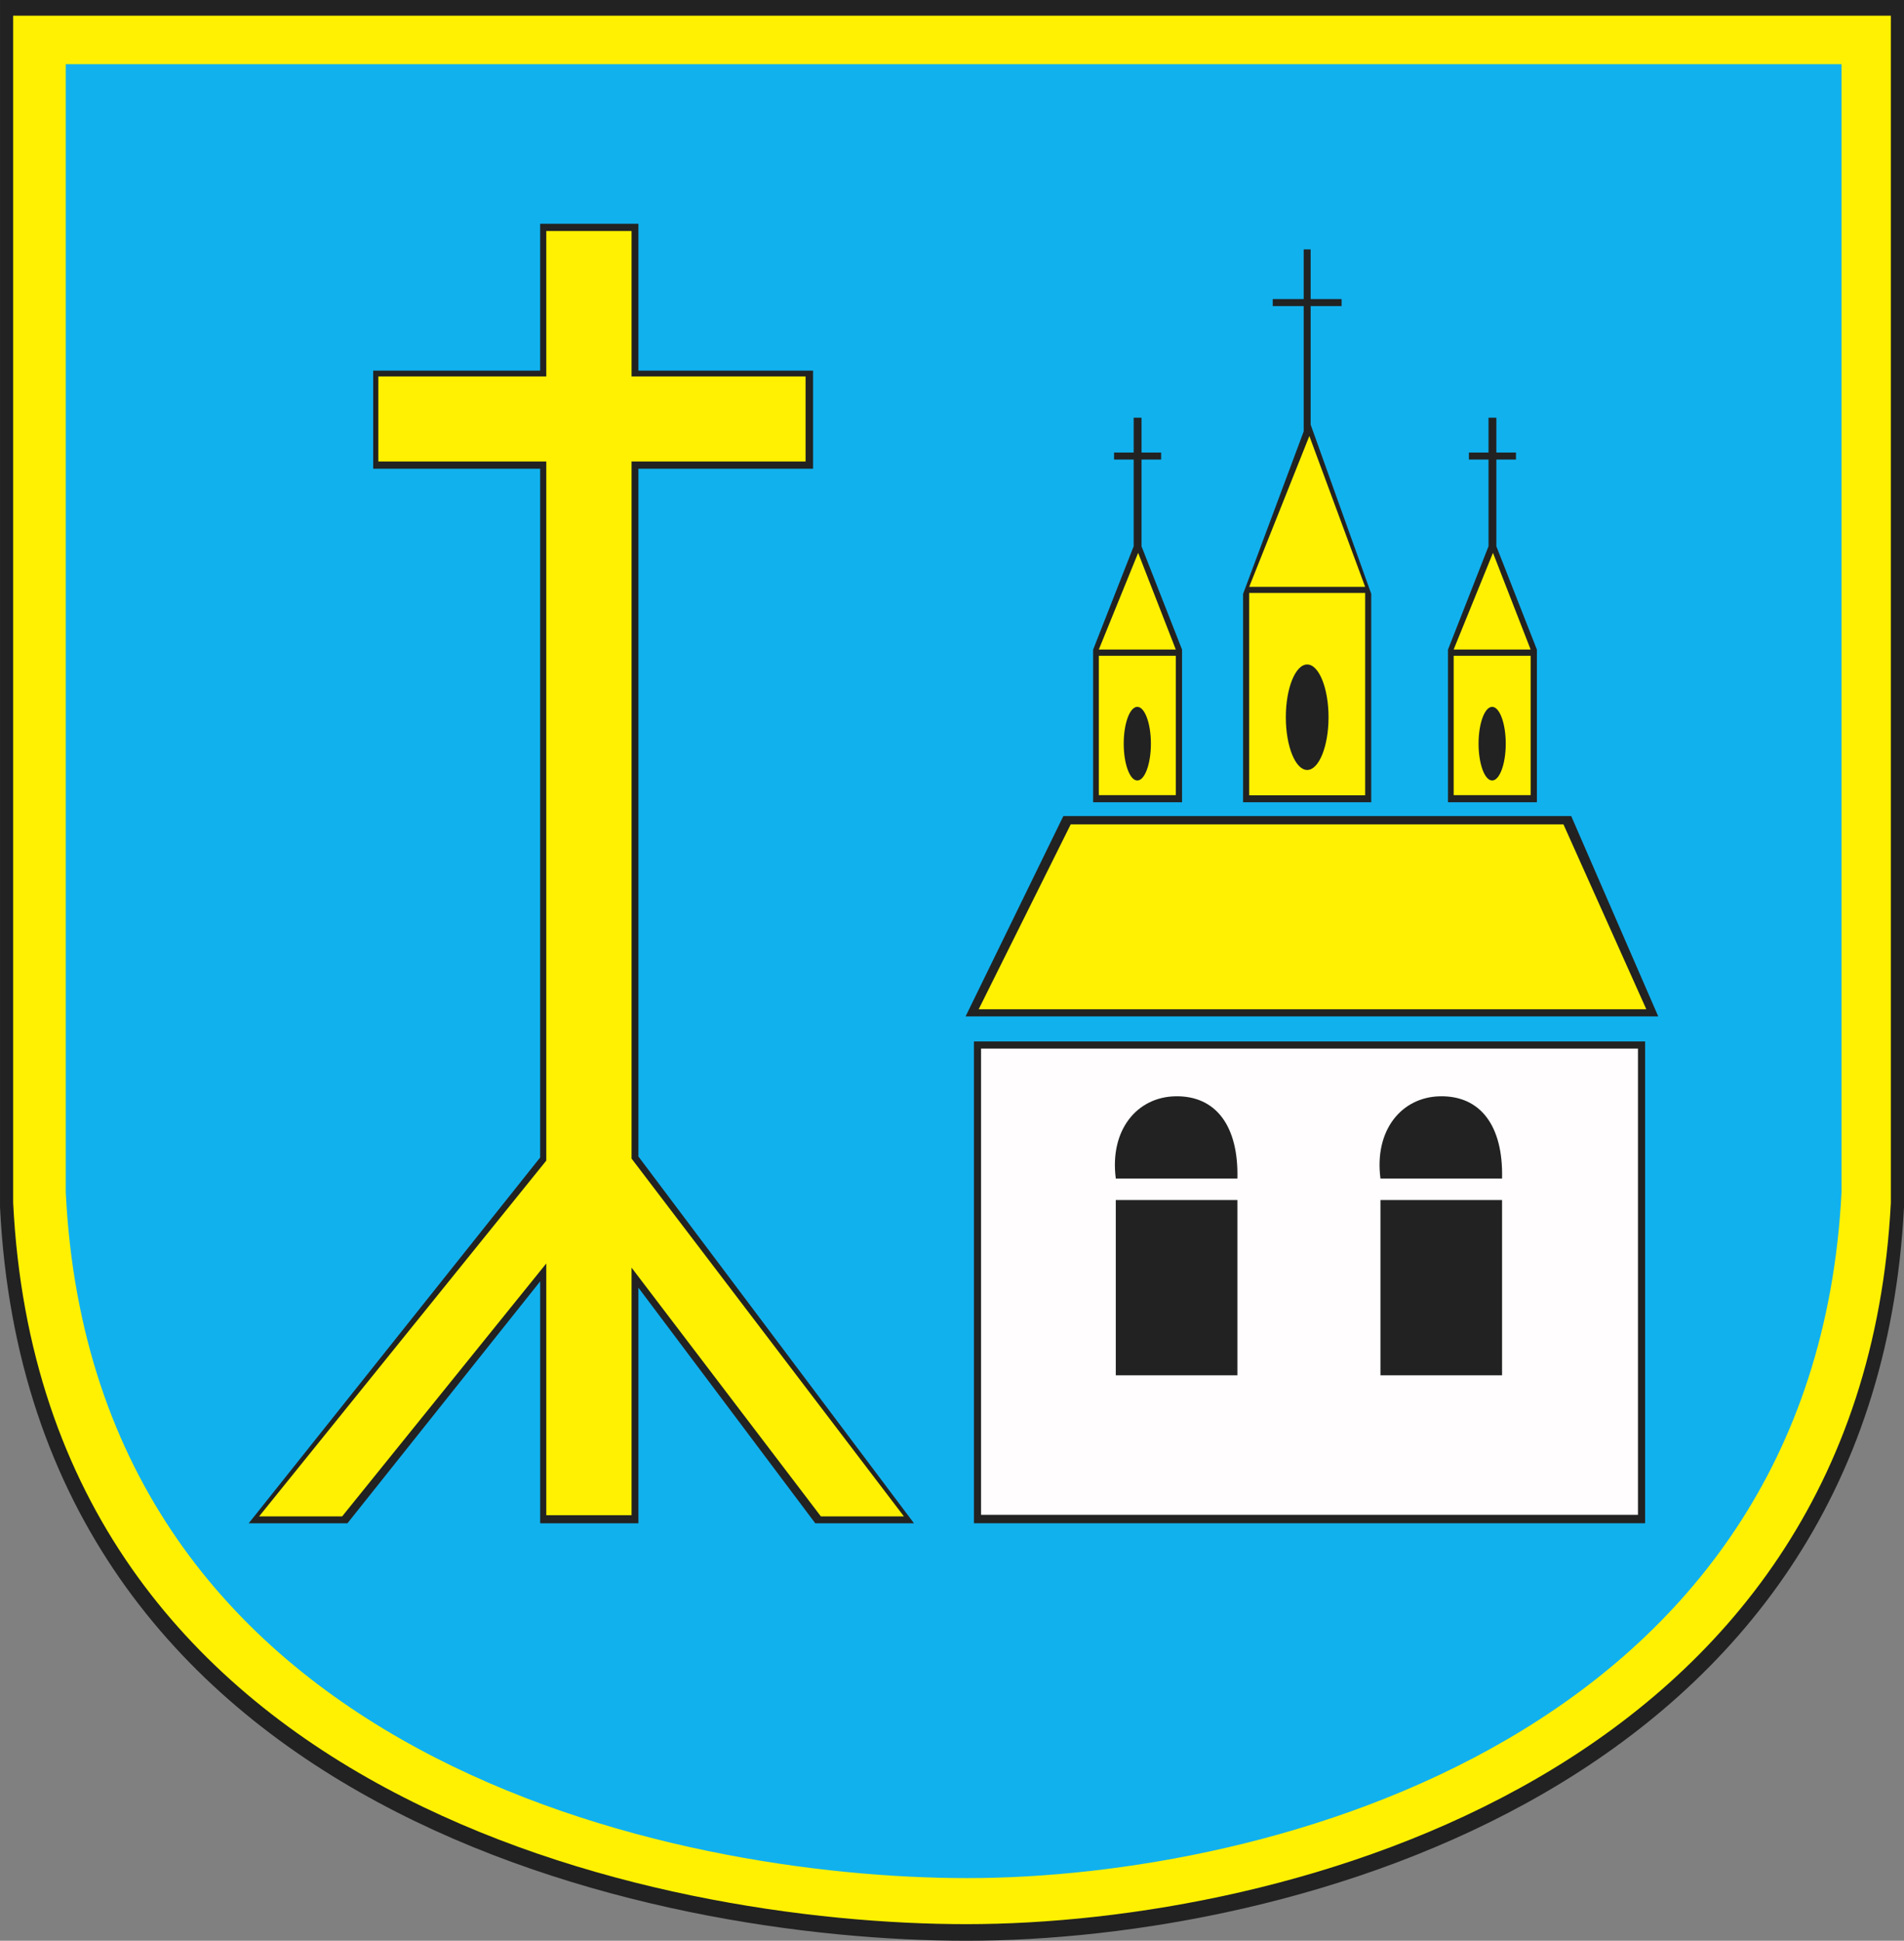 <svg xmlns="http://www.w3.org/2000/svg" width="554.805" height="565.39"><rect width="100%" height="100%" fill="#808080" stroke="none"/><g fill-rule="evenodd"><path d="M0 0h554.805v351.66c-8.723 169.863-179.199 213.734-273.109 213.73-91.02 0-272.989-36.543-281.692-213.73V0" fill="#222"/><path d="M3.832 4.57h547.141v345.809C542.371 517.414 374.25 560.554 281.637 560.55c-89.766 0-269.219-35.933-277.801-210.171V4.569" fill="#fff101"/><path d="M19.164 18.707h517.434v328.672c-8.137 158.757-167.129 199.761-254.715 199.757-84.89 0-254.602-34.152-262.719-199.757V18.707" fill="#11b1ee"/><path d="M72.477 443.765h28.766l56.156-70.468v70.468h28.629v-68.629l51.531 68.629h28.766l-80.301-106.859V136.558h50.89v-28.59h-50.89V65.191h-28.629v42.777h-48.649v28.59h48.649v200.645L72.473 443.761l.004.004zM283.789 303.39h195.582v140.371H283.789V303.39zm-2.433-7.293h201.836l-25.356-58.359H309.848l-28.484 58.359h-.008zm37.172-62.386h25.91v-44.457l-11.813-30.11v-25.269h5.715v-2.032h-5.715v-10.16h-2.285v10.16h-5.715v2.032h5.715v25.269l-11.812 30.11v44.457zm103.398 0h25.91v-44.457l-11.812-30.11v-25.269h5.715v-2.032h-5.715v-10.16h-2.285v10.16h-5.715v2.032h5.715v25.269l-11.813 30.11v44.457zm-59.699-60.715l17.652-47.317V89.164h-9.015v-2.031h9.015V72.656h2.031v14.477h9.016v2.031h-9.016v34.543l17.653 49.289v60.715h-37.344v-60.715" fill="#222"/><path d="M285.871 305.476h191.414v135.828H285.871V305.476zm39.258 37.867h35.434c.375-15.371-6.305-24.191-18.063-23.968-11.16.211-19.218 9.781-17.367 23.968h-.004zm0 57.321h35.434v-51.067h-35.434v51.067zm77.121 0h35.434v-51.067H402.25v51.067zm0-57.321h35.434c.375-15.371-6.305-24.191-18.063-23.968-11.16.211-19.222 9.781-17.367 23.968" fill="#fffdfd"/><path d="M285.176 294.011h194.539l-24.137-53.843H311.989l-26.809 53.843h-.004zm46.223-88.089c2.179 0 3.961 4.816 3.961 10.726 0 5.906-1.778 10.727-3.961 10.727-2.18 0-3.961-4.817-3.961-10.727 0-5.906 1.777-10.726 3.961-10.726zm-11.215 25.722h22.43V191.05h-22.43v40.594zm11.461-70.582l10.969 28.16h-22.43l11.457-28.16h.004zm103.152 44.86c2.18 0 3.961 4.816 3.961 10.726 0 5.906-1.777 10.727-3.961 10.727-2.18 0-3.961-4.817-3.961-10.727 0-5.906 1.778-10.726 3.961-10.726zm-11.215 25.722h22.43V191.05h-22.43v40.594zm11.457-70.582l10.969 28.16h-22.43l11.457-28.16h.004zm-71.035 9.903h33.785l-16.257-43.95-17.528 43.95zm0 1.777h33.785v58.945h-33.785v-58.945zm16.895 20.832c3.426 0 6.222 6.902 6.222 15.367s-2.793 15.367-6.222 15.367c-3.426 0-6.223-6.902-6.223-15.367s2.797-15.367 6.223-15.367zm-270.656-83.902h48.937V67.3h24.848v42.372h50.707v24.769h-50.707v203.082l79.359 104.235h-24.191l-55.168-72.465v72.125H159.18v-73.344l-59.484 73.684H75.504l83.676-103.645V134.441h-48.937v-24.769" fill="#fff101"/></g></svg>

